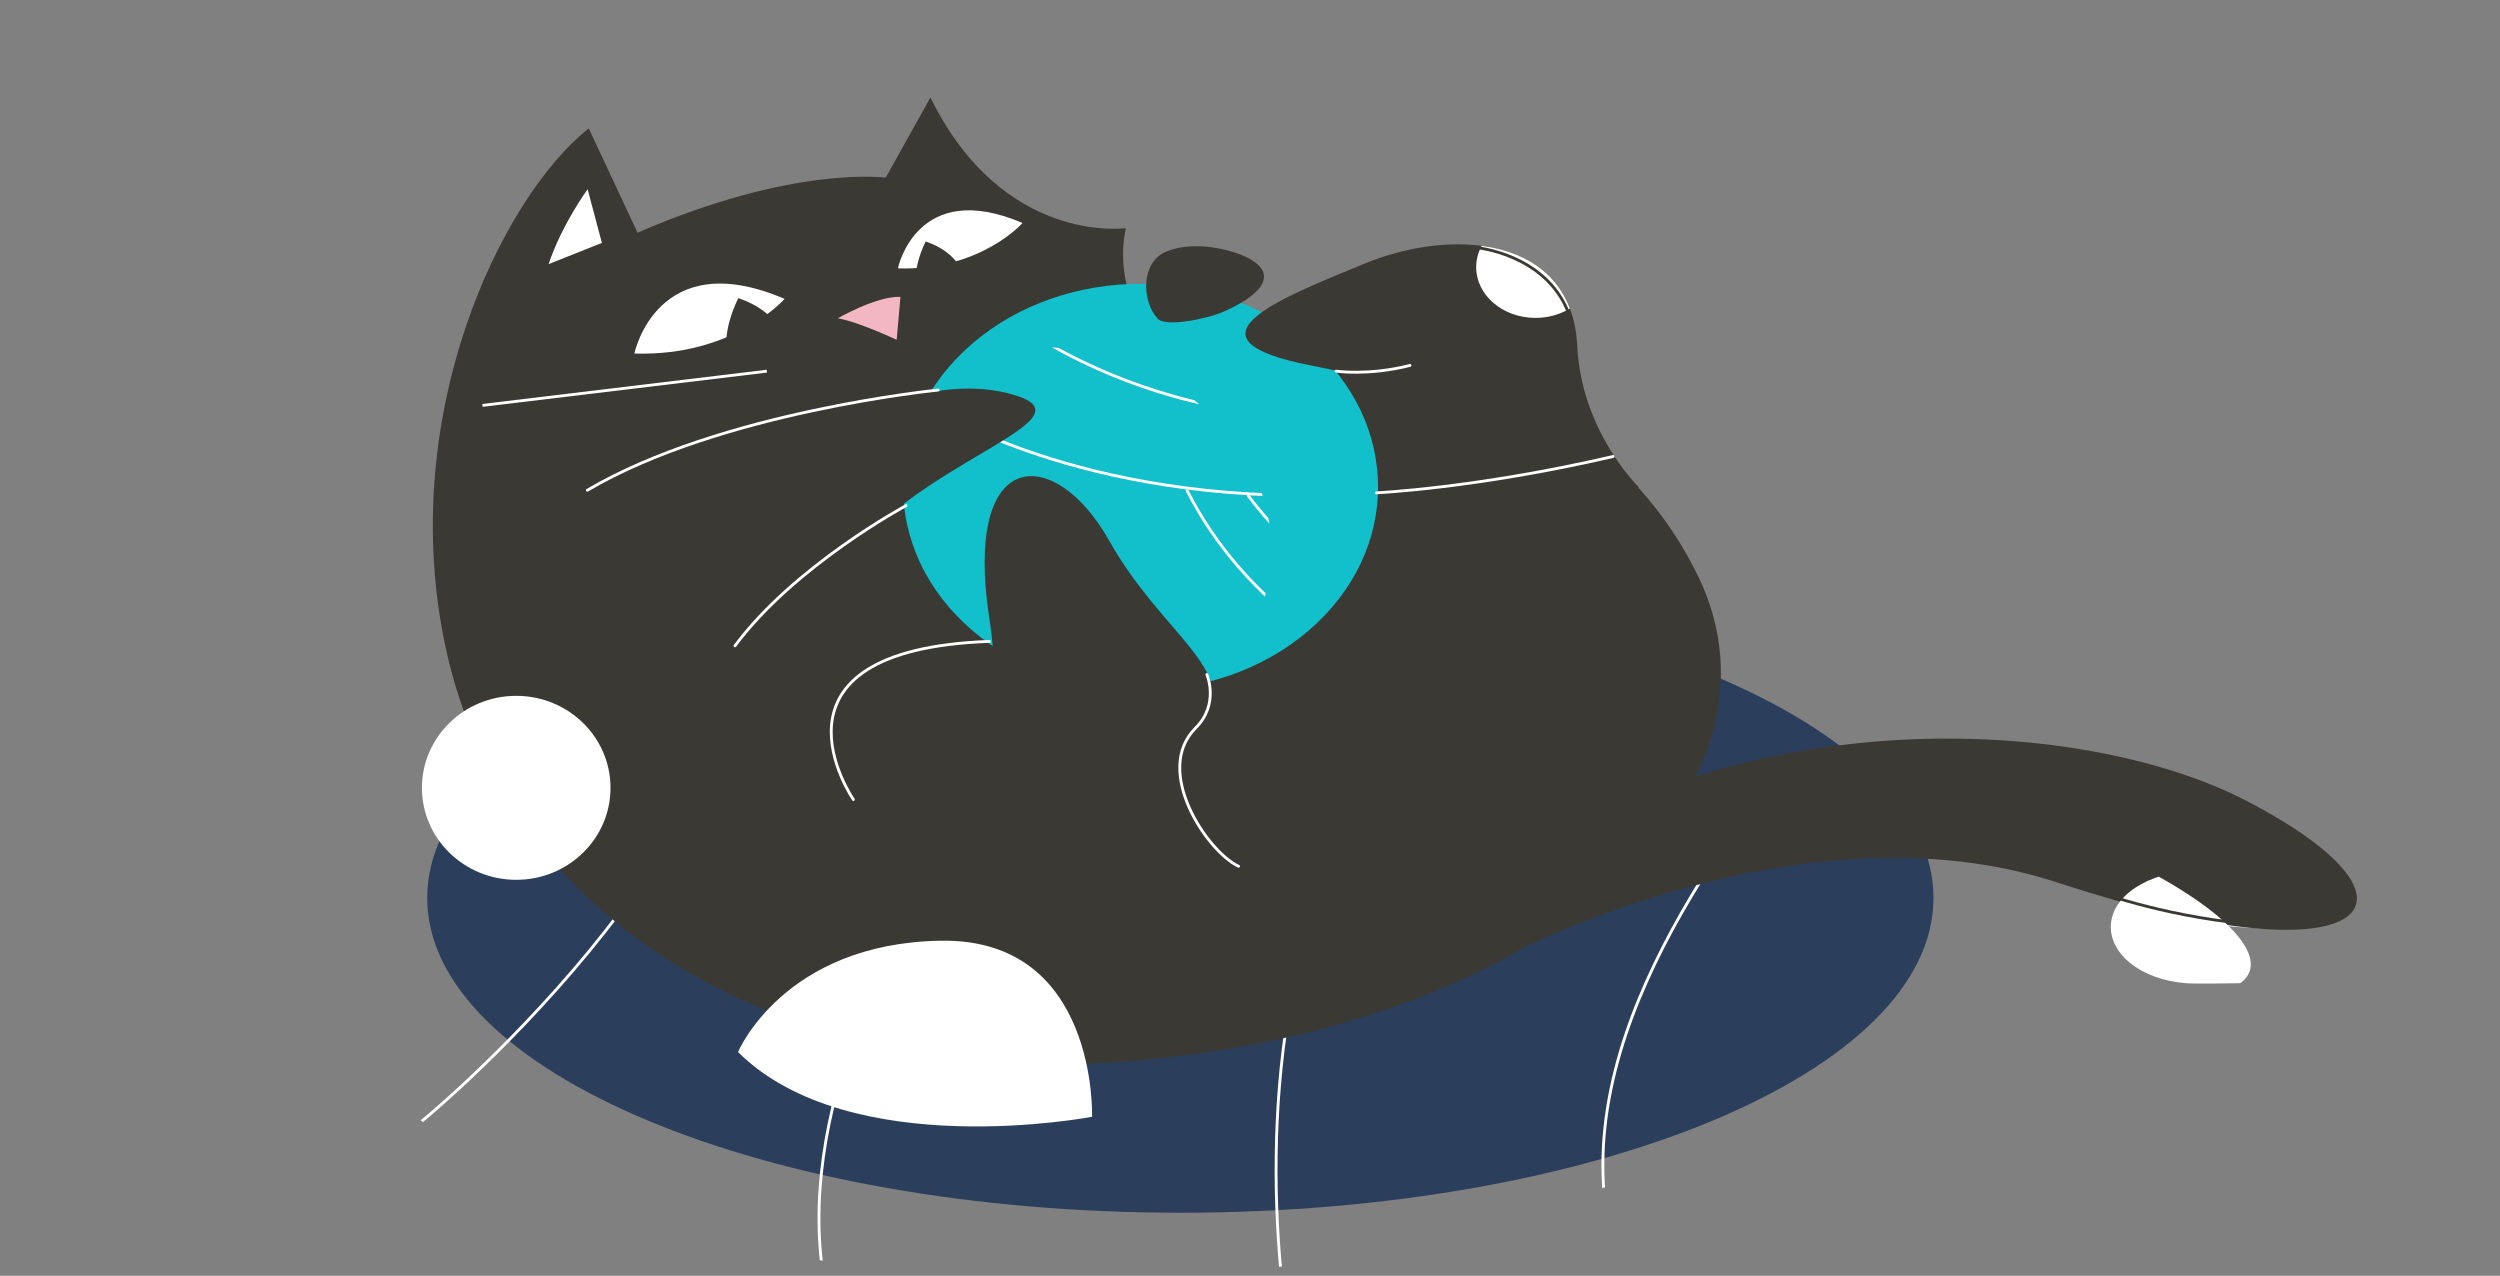 <svg version="1.2" xmlns="http://www.w3.org/2000/svg" viewBox="0 0 872 445" width="872" height="445">
	<rect x="0" y="0" width="872" height="445" fill="#808080" stroke="none"/>
	<title>147pads5eozijf6d7yzlx1axqcmwnona</title>
	<defs>
		<clipPath clipPathUnits="userSpaceOnUse" id="cp1">
			<path d="m374.7 446c145.09 0 262.7-49.16 262.7-109.8 0-60.65-117.61-109.81-262.7-109.81-145.08 0-262.7 49.16-262.7 109.81 0 60.64 117.62 109.8 262.7 109.8z"/>
		</clipPath>
		<clipPath clipPathUnits="userSpaceOnUse" id="cp2">
			<path d="m379.63 260.85c44.52-9 72.1-47.18 61.58-85.28-10.51-38.1-55.13-61.69-99.66-52.7-44.52 9-72.09 47.18-61.58 85.28 10.51 38.1 55.13 61.7 99.66 52.7z"/>
		</clipPath>
		<clipPath clipPathUnits="userSpaceOnUse" id="cp3">
			<path d="m379.63 260.85c44.52-9 72.1-47.18 61.58-85.28-10.51-38.1-55.13-61.69-99.66-52.7-44.52 9-72.09 47.18-61.58 85.28 10.51 38.1 55.13 61.7 99.66 52.7z"/>
		</clipPath>
		<clipPath clipPathUnits="userSpaceOnUse" id="cp4">
			<path d="m379.63 260.85c44.52-9 72.1-47.18 61.58-85.28-10.51-38.1-55.13-61.69-99.66-52.7-44.52 9-72.09 47.18-61.58 85.28 10.51 38.1 55.13 61.7 99.66 52.7z"/>
		</clipPath>
		<clipPath clipPathUnits="userSpaceOnUse" id="cp5">
			<path d="m379.63 260.85c44.52-9 72.1-47.18 61.58-85.28-10.51-38.1-55.13-61.69-99.66-52.7-44.52 9-72.09 47.18-61.58 85.28 10.51 38.1 55.13 61.7 99.66 52.7z"/>
		</clipPath>
		<clipPath clipPathUnits="userSpaceOnUse" id="cp6">
			<path d="m168.35 68.14c-30.6 24.36-67.33 100.38-49.88 181.31 20.91 96.97 120.71 153.13 235.71 144.28 154.12-11.88 235.7-97.74 201.24-169.11-34.45-71.37-120.87-90.42-188.95-81.12 0 0-15.72-16.91-10.78-40.54 0 0-42.8 6.11-68.16-45.58l-15.62 27.99c0 0-31.95-4.56-86.55 19.18z"/>
		</clipPath>
		<clipPath clipPathUnits="userSpaceOnUse" id="cp7">
			<path d="m168.35 68.14c-30.6 24.36-67.33 100.38-49.88 181.31 20.91 96.97 120.71 153.13 235.71 144.28 154.12-11.88 235.7-97.74 201.24-169.11-34.45-71.37-120.87-90.42-188.95-81.12 0 0-15.72-16.91-10.78-40.54 0 0-42.8 6.11-68.16-45.58l-15.62 27.99c0 0-31.95-4.56-86.55 19.18z"/>
		</clipPath>
		<clipPath clipPathUnits="userSpaceOnUse" id="cp8">
			<path d="m490 355.69c0 0 102.32-53.94 190.65-24.86 107.21 35.3 136.59 8.3 66.02-28.46-53.21-27.71-163.35-36-250.4 17.85-87.05 53.85-6.27 35.47-6.27 35.47z"/>
		</clipPath>
		<clipPath clipPathUnits="userSpaceOnUse" id="cp9">
			<path d="m490 355.69c0 0 102.32-53.94 190.65-24.86 107.21 35.3 136.59 8.3 66.02-28.46-53.21-27.71-163.35-36-250.4 17.85-87.05 53.85-6.27 35.47-6.27 35.47z"/>
		</clipPath>
	</defs>
	<style>
		.s0 { fill: #2b3f5d } 
		.s1 { fill: none;stroke: #ffffff;stroke-linecap: round;stroke-miterlimit:10;stroke-width: 1 } 
		.s2 { fill: #ffffff } 
		.s3 { fill: #3a3934 } 
		.s4 { fill: #11c0cb } 
		.s5 { fill: #f2b7c3 } 
		.s6 { fill: none;stroke: #ffffff } 
		.s7 { fill: none;stroke: #3a3934;stroke-linecap: round;stroke-miterlimit:10;stroke-width: 1 } 
	</style>
	<path class="s0" d="m411.71 423c145.08 0 262.69-49.16 262.69-109.81 0-60.64-117.61-109.8-262.69-109.8-145.09 0-262.7 49.16-262.7 109.8 0 60.65 117.61 109.81 262.7 109.81z"/>
	<g id="Clip-Path" clip-path="url(#cp1)">
		<g>
			<path class="s1" d="m140.8 395.78c4.73-1.35 130.72-109.15 110.24-179.22-20.48-70.08 177.96-99.73 170.08-61.99-7.87 37.73-159.07 183.26-132.28 299.16 26.76 115.9 184.25 75.46 170.07 48.51-14.17-26.95-55.11-269.51 132.28-304.54 187.4-35.03-77.17 106.45-25.2 247.94"/>
		</g>
	</g>
	<path class="s2" d="m817 307.47c0 9.22-1.49 16.38-24.77 16.38-23.27 0-59.48-7.16-59.48-16.38 0-9.22 18.86-16.71 42.12-16.71 23.25 0 42.13 7.49 42.13 16.71z"/>
	<path class="s3" d="m205.35 44.76c-30.59 24.36-67.32 100.38-49.87 181.3 20.91 96.98 120.7 153.14 235.7 144.28 154.13-11.87 235.7-97.73 201.25-169.1-34.45-71.37-120.87-90.42-188.95-81.12 0 0-15.73-16.91-10.79-40.54 0 0-42.8 6.1-68.15-45.58l-15.62 27.98c0 0-31.95-4.55-86.55 19.19z"/>
	<path class="s4" d="m456.4 220c32.36-27.69 32.36-72.57 0-100.25-32.35-27.68-84.8-27.68-117.15 0-32.35 27.68-32.35 72.56 0 100.25 32.35 27.68 84.8 27.68 117.15 0z"/>
	<path class="s2" d="m221.27 123.31c0 0 7.87-38.12 52.4-19.06 0 0-17.68 20.18-52.4 19.06z"/>
	<path class="s3" d="m273.36 118.44c0 0-1.43-9.54-15.82-14.47 0 0-7.19 13.54-2.88 23.08 4.31 9.53 18.7-8.61 18.7-8.61z"/>
	<path class="s2" d="m313.18 93.6c0 0 6.52-31.62 43.47-15.82 0 0-14.66 16.74-43.47 15.82z"/>
	<path class="s3" d="m336 96.23c0 0-1.19-7.91-13.12-12 0 0-5.97 11.23-2.38 19.15 3.58 7.91 15.5-7.15 15.5-7.15z"/>
	<path class="s3" d="m318.24 279.3c0 0 36.3-2.31 26.88-63.27-9.42-60.97 22.86-60.97 41.67-27.6 18.82 33.36 44.37 43.71 34.95 65.56-9.41 21.85-43.02 6.9-32.25 36.81"/>
	<path class="s3" d="m571.67 169.99c0 0-68.58 24.24-68.58-1.08 0-25.29 1.34-32.2-45.72-41.41-47.04-9.19-12.09-23 18.82-35.64 12.97-5.31 27.71-7.8 40.62-6.11 13.94 1.84 25.73 8.53 30.77 21.87 1.44 3.78 2.32 8.1 2.55 12.99 1.46 30.02 21.54 49.38 21.54 49.38z"/>
	<path class="s3" d="m403.81 111.16c-5.82-6.41-5.72-19.74 2.81-23.33 8-3.36 17.85-1.8 24.22 0.29 11.51 3.79 16.49 11.23-3.69 20.44-5.67 2.59-20.53 5.69-23.34 2.6z"/>
	<path class="s3" d="m527 332.71c0 0 102.33-53.95 190.66-24.87 107.21 35.3 136.59 8.3 66.02-28.45-53.21-27.72-163.35-36-250.4 17.85-87.07 53.86-6.27 35.47-6.27 35.47z"/>
	<path class="s5" d="m292.2 111.03c0 0 13.58-7.85 21.88-7.48l-1.32 14.97c0 0-13.55-6.36-20.56-7.49z"/>
	<path class="s1" d="m420.96 235.29c0 0 4.46 10.28-3.92 18.63-15.08 15.03 4.27 43.34 14.98 48.23"/>
	<path class="s1" d="m297.66 278.87c0 0-36.01-52.15 47.45-55.15"/>
	<path class="s1" d="m466.01 129.46c0 0 11.39 1.67 25.8-2"/>
	<path class="s2" d="m209.94 84.73l-4.97-18.73c0 0-8.95 12.2-13.61 26.12z"/>
	<g id="Clip-Path" clip-path="url(#cp2)">
		<g>
			<path class="s1" d="m345.3 106c0 0 60.44 53.52 155.31 36.08"/>
		</g>
	</g>
	<g id="Clip-Path" clip-path="url(#cp3)">
		<g>
			<path class="s1" d="m338.98 149.28c0 0 70.98 37.88 177.8 17.44"/>
		</g>
	</g>
	<g id="Clip-Path" clip-path="url(#cp4)">
		<g>
			<path class="s1" d="m468.87 227.74c0 0-34.65-16.94-54.79-56.58"/>
		</g>
	</g>
	<g id="Clip-Path" clip-path="url(#cp5)">
		<g>
			<path class="s1" d="m500.13 221.25c0 0-37.38-11.95-64.72-48.31"/>
		</g>
	</g>
	<path class="s3" d="m261.44 167.92c0 0 50.42-41.77 91.4-30.42 32 8.87-37.58 24.32-58.91 60.82-21.33 36.51-32.49-30.4-32.49-30.4z"/>
	<path class="s1" d="m316.02 176.36c0 0-38.92 20.95-59.65 48.89"/>
	<path class="s1" d="m327.25 136.05c0 0-75.92 7.54-122.38 34.94"/>
	<path class="s1" d="m480.08 171.9c0 0 34.8-1.59 82.57-12.68"/>
	<g id="Clip-Path" clip-path="url(#cp6)">
		<g>
			<path class="s2" d="m257.43 366.95c0 0 15.83-37.93 70.71-38.83 54.88-0.9 52.77 61.41 52.77 61.41 0 0-84.44 16.25-123.48-22.58z"/>
		</g>
	</g>
	<g id="Clip-Path" clip-path="url(#cp7)">
		<g>
			<path class="s2" d="m180.06 306.88c18.17 0 32.89-14.36 32.89-32.08 0-17.72-14.72-32.09-32.89-32.09-18.16 0-32.89 14.37-32.89 32.09 0 17.72 14.73 32.08 32.89 32.08z"/>
		</g>
	</g>
	<path class="s6" d="m267.47 129.46l-99.18 11.94"/>
	<g id="Clip-Path" clip-path="url(#cp8)">
		<g>
			<path class="s2" d="m707.71 255.04c0 10.89-13.29 21.47-29.43 19.73-21.36-2.29-19.76-15.9-11.61-23.13 8.85-7.83-4.64-16.33 11.61-16.33 16.25 0 29.43 8.84 29.43 19.73z"/>
		</g>
	</g>
	<g id="Clip-Path" clip-path="url(#cp9)">
		<g>
			<path class="s2" d="m811.94 332.72c0.88 10.88-30.01 10.33-46.26 10.33-16.26 0-29.43-8.83-29.43-19.72 0-10.89 13.19-19.19 29.43-19.73 24.13-0.8 44.83 11.41 46.26 29.12z"/>
		</g>
	</g>
	<path class="s7" d="m739.55 313.57c0 0 36.71 11.73 69.22 8.9"/>
	<path class="s2" d="m547.58 107.61c-3.38 2.07-7.55 3.27-12.01 3.27-11.41 0-20.68-7.93-20.68-17.69 0-2.68 0.7-5.19 1.92-7.45 13.95 1.84 25.75 8.54 30.77 21.87z"/>
	<path class="s7" d="m514.88 86.37c0 0 24.12 2.08 32.2 22.72"/>
</svg>